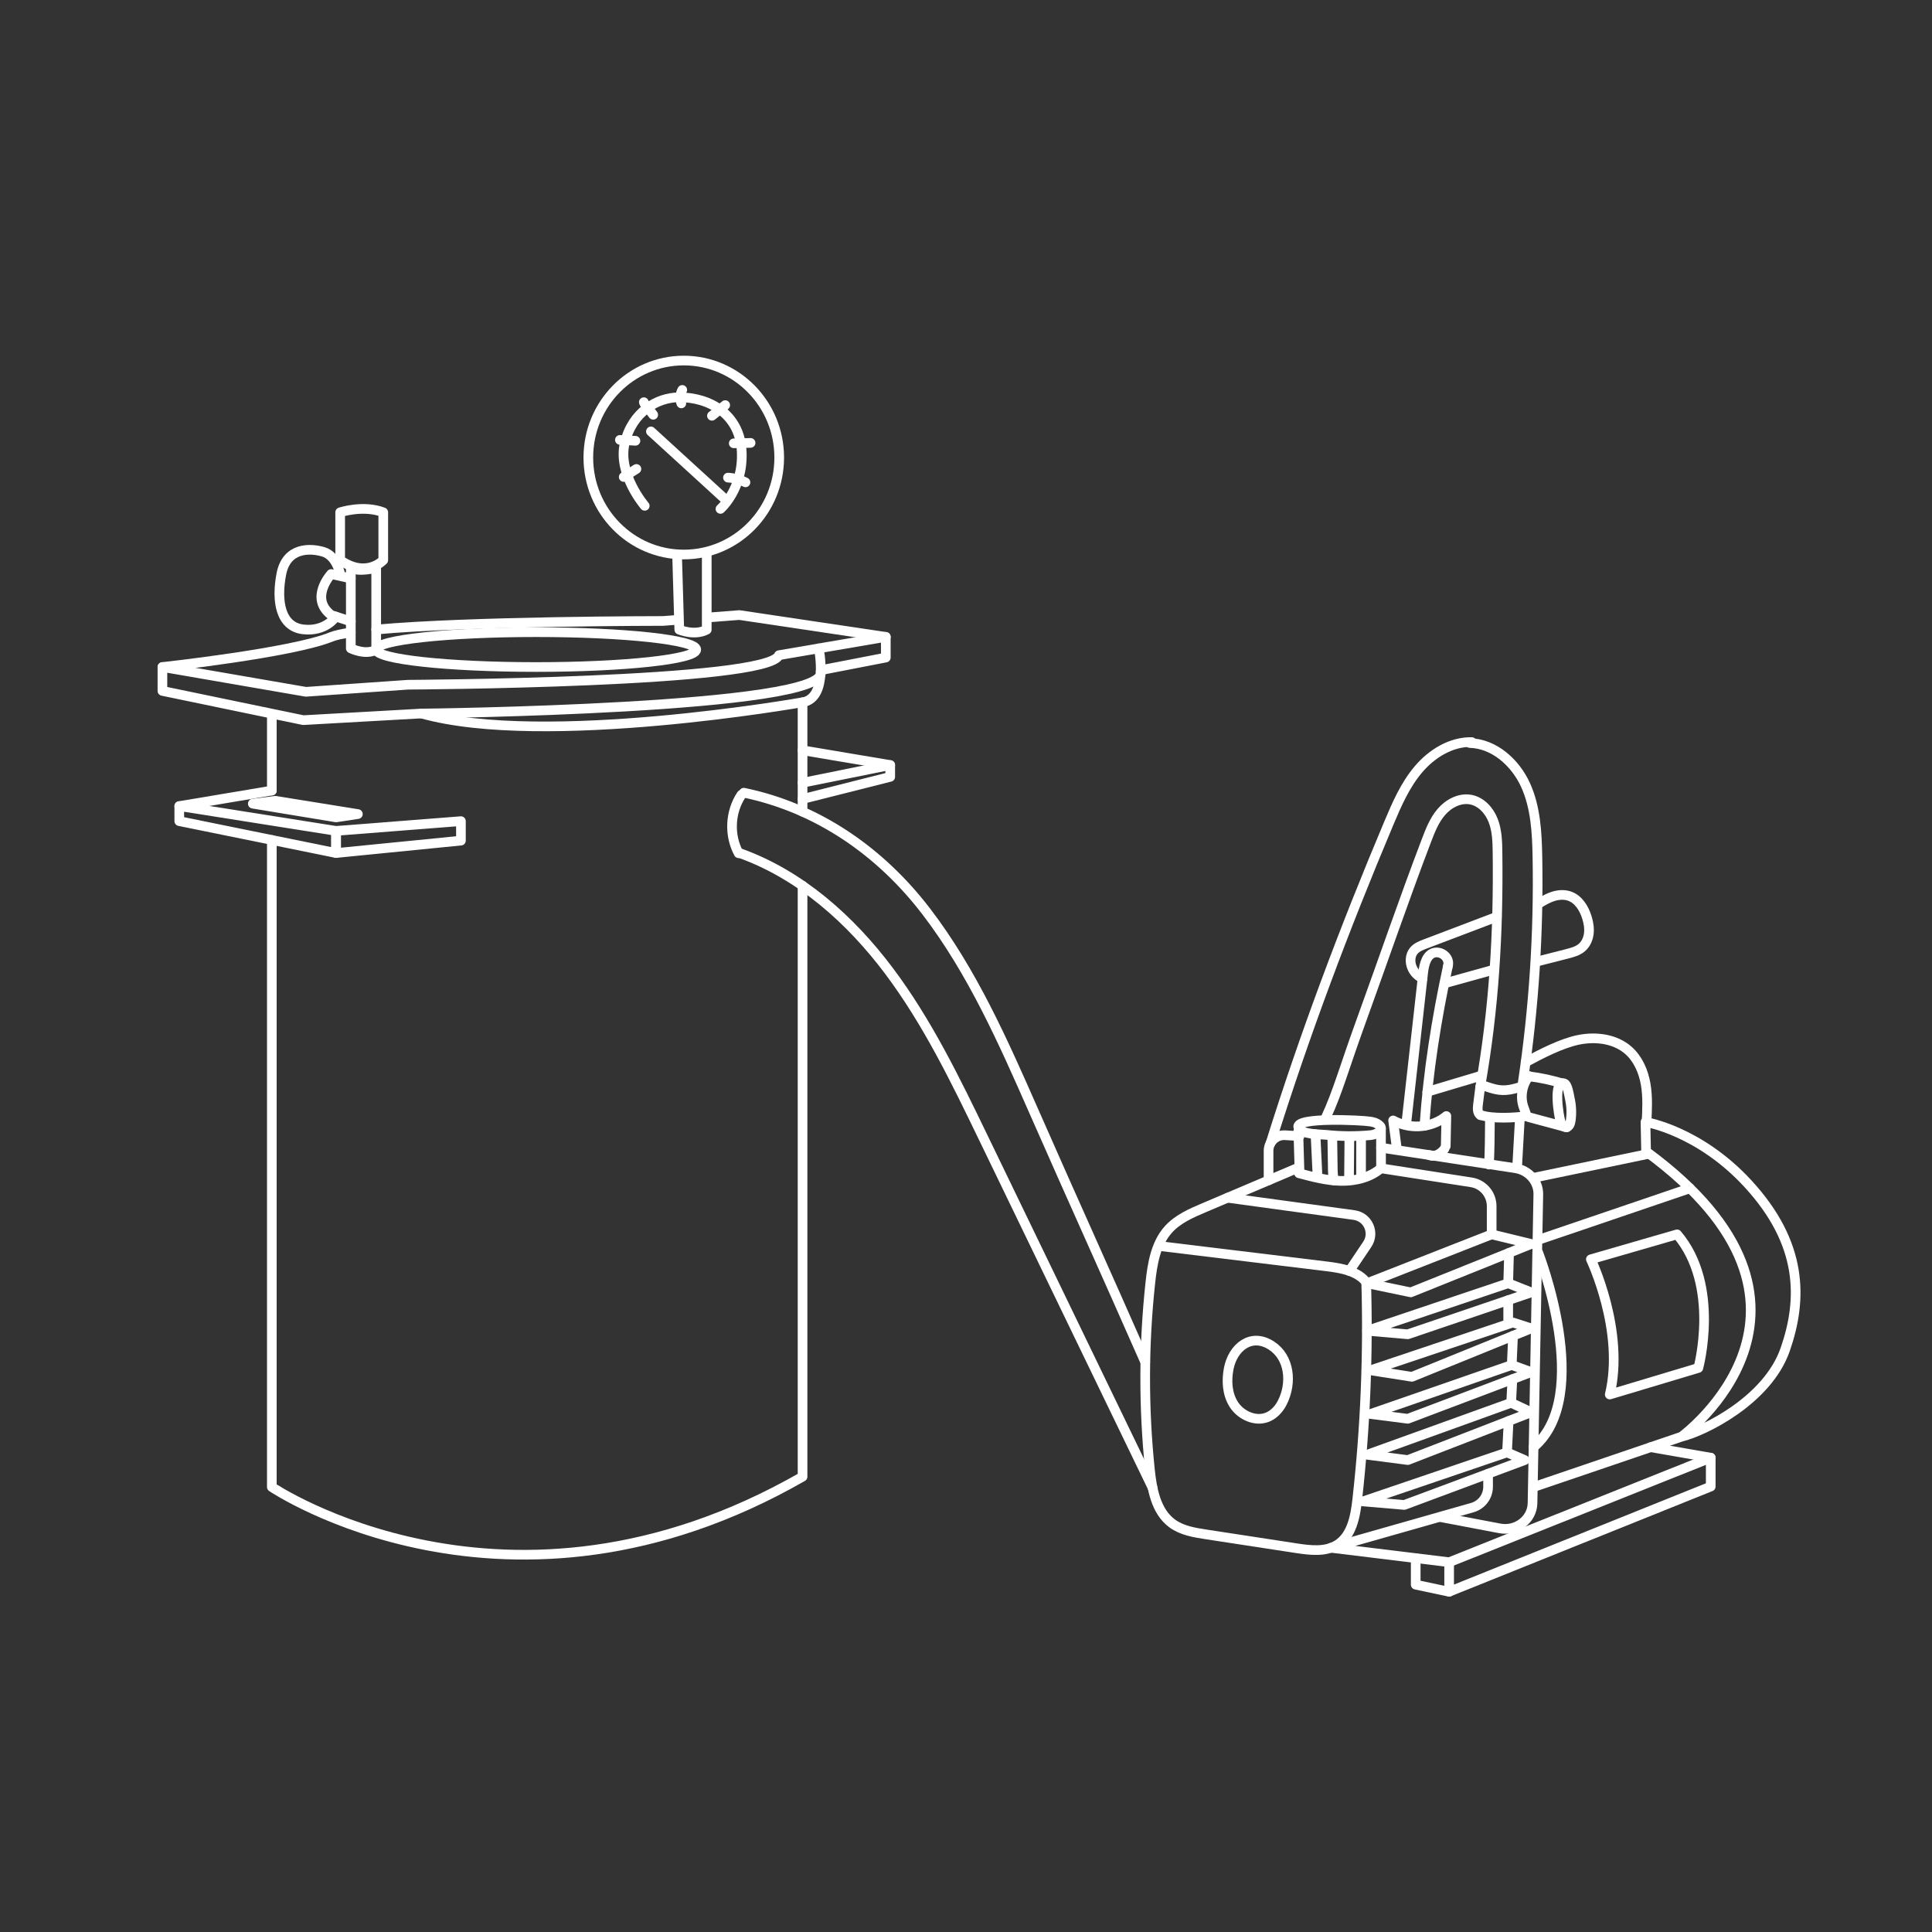 <?xml version="1.0" encoding="utf-8"?>
<!-- Generator: Adobe Illustrator 25.4.1, SVG Export Plug-In . SVG Version: 6.00 Build 0)  -->
<svg version="1.1" id="Слой_2" xmlns="http://www.w3.org/2000/svg" xmlns:xlink="http://www.w3.org/1999/xlink" x="0px" y="0px"
	 viewBox="0 0 1000 1000" style="enable-background:new 0 0 1000 1000;" xml:space="preserve">
<rect x="0" y="0" width="1000" height="1000" fill="#333333" stroke="none"/>
<style type="text/css">
	.st0{fill:none;stroke:#FFFFFF;stroke-width:5;stroke-linecap:round;stroke-linejoin:round;stroke-miterlimit:10;}
</style>
<path class="st0" d="M415.4,420.12v-56.62c0,0-133.95,23.69-197.22,5.81l-61.21,3.44l-72.9-15.13v-12.38l74.27,12.84l52.88-3.67
	c0,0,186.75-0.92,191.95-15.28l55.32-9.48v10.7l-31.48,6.11"/>
<path class="st0" d="M140.7,434.77v334.91c0,0,121.85,82.3,274.7-5.34V458.46"/>
<line class="st0" x1="140.7" y1="370.99" x2="140.7" y2="409.21"/>
<path class="st0" d="M423.82,335.6c0,0,5.24,25.71-8.42,27.91"/>
<path class="st0" d="M218.18,369.32c0,0,211.7-2.35,206.6-21.62"/>
<polyline class="st0" points="366.95,319.57 382.69,318.35 458.49,329.66 "/>
<path class="st0" d="M194.72,325.85c48.31-4.44,148.54-4.44,148.54-4.44l7.18-0.56"/>
<path class="st0" d="M84.07,345.25c0,0,67.24-7.34,87.41-15.59c2.07-0.85,5.54-1.61,10.09-2.29"/>
<ellipse class="st0" cx="277.55" cy="336.23" rx="82.83" ry="9.02"/>
<path class="st0" d="M181.58,335.6c0,0,7.74,3.84,13.14,0.63V293.9c0,0-8.86,2.45-13.14,0V335.6z"/>
<path class="st0" d="M176.07,265.17c0,0,11.92-3.97,22.31,0v24.76c0,0-8.56,9.48-22.31,0V265.17z"/>
<path class="st0" d="M181.58,321.64l-10.16-3.29c-11.47-8.83,0-21.24,0-21.24l10.16,2.29"/>
<path class="st0" d="M176.07,297.11c0,0-1.8-9.4-8.65-11.46c-6.86-2.06-19.1-2.52-21.8,11.46c-2.69,13.98-0.49,27.28,11.27,28.65
	c11.76,1.38,16.91-6.59,16.91-6.59"/>
<path class="st0" d="M350.45,287.02l1.15,38.9c0,0,7.79,3.37,14.21,0v-38.9"/>
<ellipse class="st0" cx="353.92" cy="236.82" rx="49.4" ry="50.2"/>
<line class="st0" x1="336.92" y1="223.3" x2="374.29" y2="257.45"/>
<path class="st0" d="M333.71,261.81c0,0-14.21-16.5-10.32-32.55s16.73-23.6,28.2-23.61c15.59-0.02,31.41,8.69,32.32,28.07
	s-11,29.69-11,29.69"/>
<polygon class="st0" points="238.58,435.11 173.95,441.53 173.95,430.07 238.58,425.02 "/>
<polygon class="st0" points="92.79,417.23 92.79,425.02 173.95,441.53 173.95,430.07 "/>
<line class="st0" x1="92.79" y1="417.23" x2="140.7" y2="409.21"/>
<polygon class="st0" points="130.85,415.98 173.95,423.08 185.24,421.36 142.45,414.48 "/>
<polyline class="st0" points="415.4,388.35 460.78,395.99 460.78,402.1 415.4,413.56 "/>
<line class="st0" x1="460.78" y1="395.99" x2="415.4" y2="405.16"/>
<path class="st0" d="M383.77,411.37c-5.92,8.82-6.5,20.94-1.44,30.28"/>
<path class="st0" d="M596.59,770.11c-29.57-61.2-58-119.9-87.56-181.1c-14.44-29.88-29-59.98-48.93-86.52
	c-19.92-26.54-45.79-49.62-77.02-60.86"/>
<path class="st0" d="M592.76,705c-22.37-50.82-35.42-79.3-57.79-130.12c-15.75-35.78-31.73-71.95-55.47-103.01
	c-23.74-31.07-56.21-53.61-94.49-61.57"/>
<path class="st0" d="M638.48,726.74c3.6,5.82,11.29,9.36,17.62,6.76c3.4-1.4,6-4.32,7.65-7.6c5.16-10.24,3.74-23.37-5.68-29.45
	c-10.46-6.77-19.96,0.91-22.09,11.95C634.8,714.53,635.11,721.3,638.48,726.74z"/>
<path class="st0" d="M671.13,604.76c-15.96,6.78-31.92,13.56-47.89,20.34c-6.67,2.83-13.56,5.82-18.42,11.19
	c-6.68,7.38-8.36,17.89-9.42,27.79c-3.45,32.02-3.52,64.39-0.22,96.43c1.07,10.36,3.15,21.86,11.55,28.02
	c5.03,3.69,11.47,4.74,17.64,5.68c15.56,2.38,31.12,4.77,46.68,7.15c7.21,1.1,15.15,2.06,21.29-1.88
	c7.39-4.75,9.19-14.6,10.17-23.33c4.19-37.39,5.74-75.07,4.63-112.68"/>
<path class="st0" d="M672.63,606.5c-0.21-7-0.41-14.01-0.62-21.01"/>
<path class="st0" d="M714.83,603.86c-0.01-6.53-0.03-13.07-0.04-19.6"/>
<path class="st0" d="M709.36,587.55c2.13-0.2,5.07-1.29,5.42-3.28c0.22-1.2-0.91-1.99-1.98-2.65s-2.38-0.91-3.65-1.12
	c-4.45-0.73-38.87-2.39-37.14,3.01c1.22,3.81,11.16,3.54,14.38,3.88C694.01,588.21,701.73,588.26,709.36,587.55z"/>
<path class="st0" d="M672.37,607.28c7.13,1.9,14.35,3.82,21.74,3.95c7.38,0.13,15.06-1.7,20.65-6.52l46.75,7.26
	c6.08,0.94,10.57,6.18,10.57,12.34v14.6l-64.5,25.3c-4.56-6.35-13.24-7.81-21.01-8.76c-29.26-3.56-56.62-6.88-85.88-10.44"/>
<path class="st0" d="M681.94,608.64c-0.35-7.21-0.68-14.17-1.04-21.55"/>
<path class="st0" d="M690.54,611.04c-0.63-2.12-0.67-4.37-0.7-6.58c-0.08-4.93-0.14-9.4-0.22-14.39"/>
<path class="st0" d="M698.24,610.93c0.06-7.01,0.12-13.65,0.18-20.63"/>
<path class="st0" d="M704.48,609.56c0-6.92,0.01-13.48,0.01-20.4"/>
<path class="st0" d="M635.36,619.96l65.52,8.95c7.18,0.98,10.85,9.16,6.8,15.17l-9.26,13.77"/>
<polyline class="st0" points="772.09,638.9 792.56,643.87 730.21,668.93 707.59,664.21 "/>
<polygon class="st0" points="707.59,688.8 728.68,690.63 792.56,668.93 780.64,664.21 "/>
<polygon class="st0" points="709.36,709.27 783.09,684.52 792.56,687.57 730.82,712.64 "/>
<polygon class="st0" points="709.36,731.89 782.48,706.52 792.56,710.19 728.68,734.36 "/>
<polygon class="st0" points="707.59,752.98 782.17,726.09 792.56,730.98 728.68,755.73 "/>
<polygon class="st0" points="705.45,777.13 726.85,778.96 789.2,755.73 780.03,751.76 "/>
<line class="st0" x1="781.08" y1="648.48" x2="780.64" y2="664.21"/>
<line class="st0" x1="780.64" y1="672.98" x2="780.64" y2="684.52"/>
<line class="st0" x1="783.15" y1="691.39" x2="782.48" y2="706.52"/>
<line class="st0" x1="782.81" y1="713.88" x2="782.17" y2="726.09"/>
<line class="st0" x1="780.03" y1="751.76" x2="780.86" y2="735.51"/>
<path class="st0" d="M770.23,762.8v6.73c0,5.02-3.33,9.43-8.16,10.8l-73.17,20.81l61.17,7.46v15.28l135.4-54.44v-14.94l-31.14-5.43"
	/>
<path class="st0" d="M656.6,610.93v-15.26c0-4.66,3.92-8.36,8.57-8.08l7.45,0.45"/>
<path class="st0" d="M714.83,594.06l69.44,10.58c6.99,1.06,12.09,6.87,11.96,13.61l-3,159.8c-0.16,8.44-8.3,14.68-16.99,13.03
	L746,785.33"/>
<path class="st0" d="M794.48,769.45l75.87-25.82c0,0,91.69-67-18.34-147.65l-0.31-15.24c0,0,27.63,4.36,53.03,31.94
	c28.43,30.87,28.43,59.6,19.26,85.89c-9.17,26.29-42.18,42.33-53.64,45.06"/>
<path class="st0" d="M823.43,651.81c0,0,17.73,36.98,9.78,69.99l45.85-13.75c0,0,11.61-42.63-11-69.15L823.43,651.81z"/>
<line class="st0" x1="885.48" y1="754.51" x2="750.08" y2="808.61"/>
<polyline class="st0" points="732.77,806.5 732.77,820.22 750.08,823.89 "/>
<line class="st0" x1="797.22" y1="641.42" x2="874.7" y2="615.06"/>
<path class="st0" d="M796.23,648.48c0,0,28.93,74.17-2.46,100.6"/>
<path class="st0" d="M807.71,580.46c0.26,0.74,0.56,1.49,1.08,2.08c0.52,0.59,1.32,0.99,2.09,0.84c1.35-0.25,1.9-1.87,2.1-3.23
	c0.57-3.87,0.4-7.84-0.48-11.65c-0.36-1.56-1.08-7.24-2.93-7.77C803.66,559.03,806.91,578.15,807.71,580.46z"/>
<path class="st0" d="M809.5,561.02c-5.94-1.86-12.06-3.18-18.24-3.94"/>
<path class="st0" d="M810.95,583.53c-6.55-1.76-13.1-3.52-19.65-5.29"/>
<path class="st0" d="M790.05,577.67c-0.24-1.73-1.04-3.33-1.57-4.99c-1.69-5.28-0.55-11.39,2.95-15.69"/>
<path class="st0" d="M787.83,563.48c0.02-0.38,0.04-0.77,0.06-1.15c-2.78,0.87-5.59,1.74-8.5,1.92c-4.54,0.28-7.87-1.14-12.19-2.55"
	/>
<path class="st0" d="M790.05,577.67c-5.98,0.95-17.85,1.5-23.56-0.52"/>
<path class="st0" d="M766.28,577.24c-1.6-1.13-1.53-3.49-1.28-5.44c0.39-3.08,0.78-6.16,1.17-9.25"/>
<path class="st0" d="M770.7,602.78c0.38-7.4,0.42-14.81,0.47-22.23"/>
<path class="st0" d="M785.23,604.74c0.47-8.32,0.93-16.65,1.4-24.97"/>
<path class="st0" d="M761.72,384.09c-10.64-0.19-20.6,5.96-27.49,14.06s-11.21,18.03-15.34,27.84
	c-22.85,54.24-43.7,109.57-61.26,165.74"/>
<path class="st0" d="M788.18,560.36c5.76-38.59,8.3-77.66,7.59-116.67c-0.23-12.7-0.89-25.77-6.14-37.34
	c-5.26-11.57-16.17-21.42-28.87-21.76"/>
<path class="st0" d="M766.17,562.55c7.17-40.66,9.46-80.12,8.94-121.41c-0.07-5.55-0.23-11.22-2.23-16.4
	c-2-5.18-6.2-9.84-11.66-10.86c-5.67-1.06-11.46,2.03-15.21,6.41s-5.84,9.9-7.89,15.28c-11.69,30.72-22.44,62.15-33.65,93.06
	c-8.73,24.07-12.03,36.46-18.08,49.55"/>
<path class="st0" d="M853.09,597.27c-20.19,4.21-39.24,8.18-59.43,12.38"/>
<path class="st0" d="M852.22,581.11c0.36-6.66,0.71-13.39-0.43-19.96c-1.14-6.57-3.93-13.07-8.93-17.48
	c-6.78-5.97-16.7-7.25-25.56-5.51c-8.86,1.74-19.71,7.34-27.64,11.66"/>
<path class="st0" d="M749.37,500.32c1.38-4.38-2.89-7.9-6.63-7.28c-4.23,0.7-5.62,5.99-6.09,10.25
	c-2.93,26.15-5.86,52.29-8.79,78.44"/>
<path class="st0" d="M749.37,500.32c-5.87,27.14-10.25,54.71-12.09,82.41"/>
<path class="st0" d="M747.48,578.61c-7.92,5.39-17.98,5.89-26.39,1.33c0.62,4.76,1.24,9.53,1.86,14.29"/>
<path class="st0" d="M747.48,578.61c0.38-0.32,0.77-0.63,1.15-0.95c-0.11,5.21-0.21,10.41-0.32,15.62"/>
<path class="st0" d="M747.61,594.71c-1.67,2.45-5.22,4.43-7.9,3.15"/>
<path class="st0" d="M766.28,556.89c-10.74,3.21-16.8,5.02-27.55,8.23"/>
<path class="st0" d="M736.27,506.58c-2.53-1.68-4.21-2.95-5.4-5.75c-1.19-2.8-1.07-6.28,0.84-8.64c1.51-1.86,3.86-2.79,6.11-3.64
	c12.31-4.68,24.63-9.35,36.94-14.03"/>
<path class="st0" d="M747.87,508.93c8.11-2.25,16.21-4.5,24.32-6.75"/>
<path class="st0" d="M795.84,497.61c5.07-1.3,10.14-2.59,15.22-3.89c2.73-0.7,5.57-1.45,7.71-3.29c2.11-1.82,3.3-4.56,3.61-7.33
	c0.31-2.77-0.18-5.58-1.01-8.24c-1.45-4.67-4.3-9.35-8.9-11c-2.62-0.94-5.55-0.77-8.22,0.01c-2.67,0.79-5.13,2.17-7.49,3.64"/>
<path class="st0" d="M353.14,201.82c-1.16,2.11-1.34,4.73-0.49,6.97"/>
<path class="st0" d="M338.1,214.69c-1.55-2-3.1-4.01-4.65-6.01c-0.07-0.17-0.13-0.34-0.2-0.51"/>
<path class="st0" d="M328.91,228.15c-2.68-0.15-5.36-0.31-8.04-0.46"/>
<path class="st0" d="M329.41,242.73c-2.19,1.39-4.38,2.77-6.57,4.16"/>
<path class="st0" d="M385.86,249.66c-2.81-1.43-5.91-2.27-9.06-2.44"/>
<path class="st0" d="M388.5,229.24c-2.9,0.07-5.81,0.15-8.71,0.22"/>
<path class="st0" d="M375.36,209.68c-2.29,1.84-4.57,3.68-6.86,5.53"/>
</svg>
